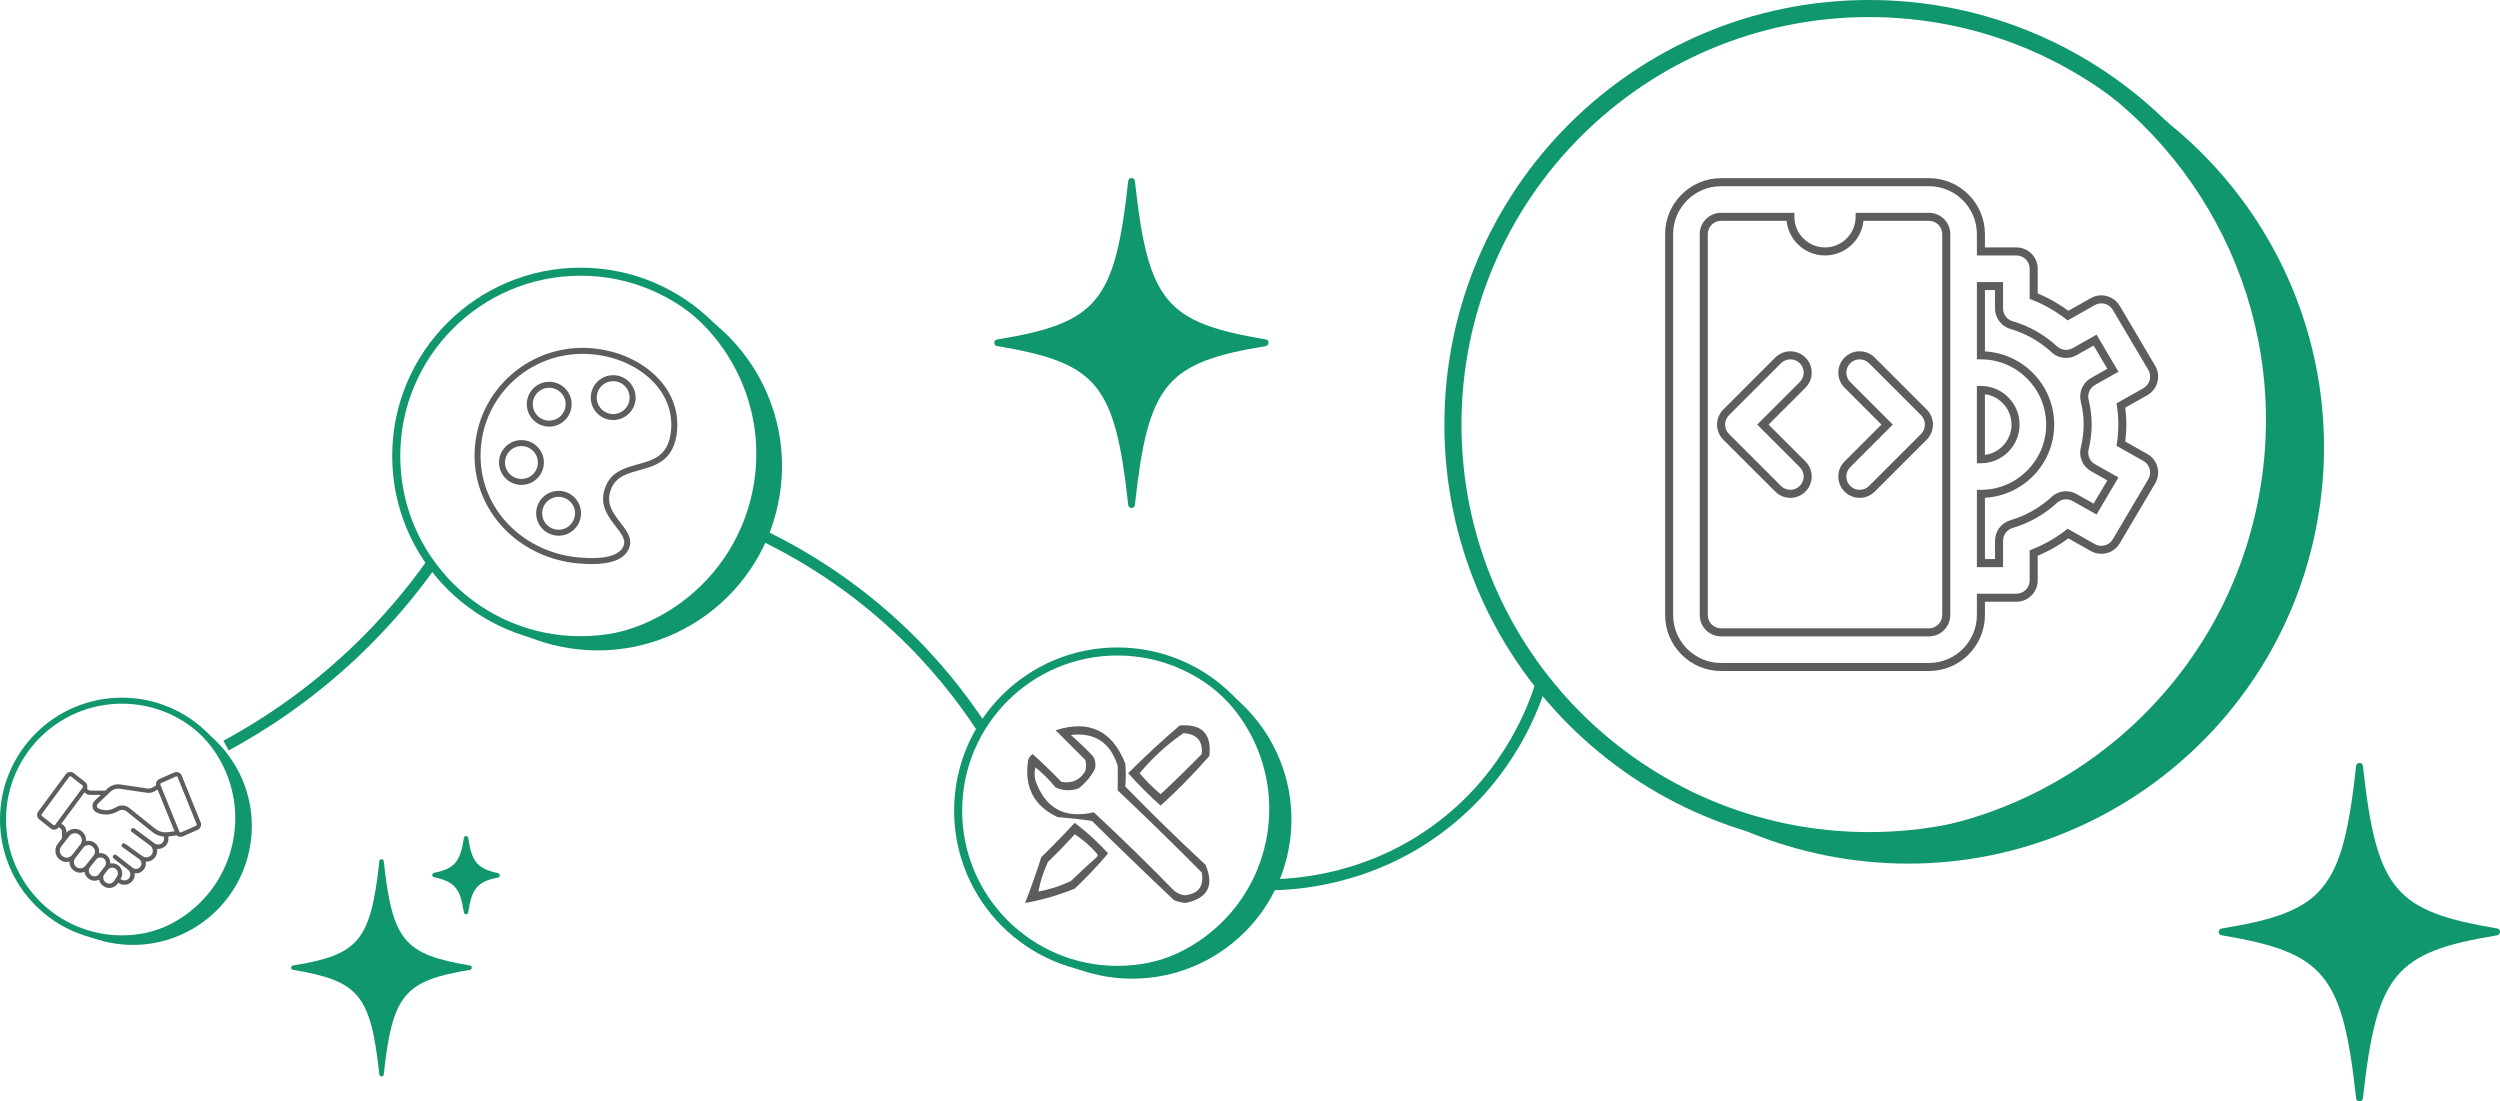 <svg width="1051" height="463" viewBox="0 0 1051 463" fill="none" xmlns="http://www.w3.org/2000/svg">
<g clip-path="url(#clip0_1019_997)">
<path fill-rule="evenodd" clip-rule="evenodd" d="M864.104 24.588C925.397 59.429 961.937 129.568 950.539 203.37C935.797 298.836 846.425 364.277 750.925 349.541C738.593 347.64 726.764 344.488 715.539 340.242C733.53 350.47 753.655 357.657 775.328 360.998C870.828 375.734 960.195 310.293 974.941 214.827C987.78 131.689 939.787 53.202 864.104 24.584V24.588Z" fill="#11976E"/>
<path d="M960.745 178.495H957.153C957.153 225.811 937.978 268.616 906.958 299.63C875.933 330.635 833.113 349.803 785.779 349.807C738.445 349.807 695.625 330.639 664.6 299.63C633.584 268.616 614.41 225.811 614.405 178.495C614.405 131.178 633.58 88.373 664.6 57.359C695.625 26.354 738.445 7.186 785.779 7.182C833.113 7.182 875.933 26.35 906.958 57.359C937.974 88.373 957.148 131.178 957.153 178.495H964.337C964.337 129.217 944.347 84.57 912.038 52.281C879.741 19.983 835.078 0 785.779 0C736.484 0 691.821 19.983 659.52 52.281C627.215 84.57 607.221 129.217 607.221 178.495C607.221 227.772 627.211 272.419 659.52 304.708C691.821 337.002 736.484 356.989 785.779 356.989C835.074 356.989 879.736 337.006 912.038 304.708C944.343 272.419 964.337 227.772 964.337 178.495H960.745Z" fill="#11976E"/>
<path d="M757.818 151.511L759.014 150.316C757.264 148.566 754.961 147.688 752.67 147.688C750.38 147.688 748.072 148.566 746.327 150.316L724.481 172.153C722.732 173.902 721.853 176.205 721.853 178.494C721.853 180.784 722.732 183.091 724.481 184.836L746.327 206.673C748.076 208.422 750.38 209.301 752.67 209.301C754.961 209.301 757.268 208.422 759.014 206.673C760.763 204.924 761.643 202.622 761.643 200.332C761.643 198.042 760.763 195.736 759.014 193.991L743.512 178.494L759.014 162.998C760.763 161.249 761.643 158.947 761.643 156.657C761.643 154.367 760.763 152.06 759.014 150.316L757.818 151.511L756.622 152.707C757.716 153.805 758.257 155.225 758.262 156.657C758.262 158.093 757.721 159.513 756.622 160.607L738.728 178.494L756.622 196.382C757.716 197.48 758.257 198.9 758.262 200.332C758.262 201.768 757.721 203.188 756.622 204.282C755.523 205.376 754.103 205.917 752.67 205.921C751.233 205.921 749.813 205.381 748.719 204.282L726.873 182.445C725.779 181.346 725.238 179.927 725.234 178.494C725.234 177.058 725.774 175.639 726.873 174.544L748.719 152.707C749.813 151.613 751.237 151.072 752.67 151.068C754.107 151.068 755.527 151.608 756.622 152.707L757.818 151.511Z" fill="#5D5D5D"/>
<path d="M786.945 151.511L788.141 150.316C786.391 148.566 784.088 147.688 781.797 147.688C779.507 147.688 777.199 148.566 775.454 150.316C773.704 152.06 772.825 154.367 772.825 156.657C772.825 158.947 773.704 161.253 775.454 162.998L790.956 178.494L775.454 193.991C773.704 195.74 772.825 198.042 772.825 200.332C772.825 202.622 773.704 204.929 775.454 206.673C777.204 208.422 779.507 209.301 781.797 209.301C784.088 209.301 786.396 208.422 788.141 206.673L809.986 184.836C811.736 183.087 812.615 180.784 812.615 178.494C812.615 176.205 811.736 173.898 809.986 172.153L788.141 150.316L786.945 151.511L785.749 152.707L807.594 174.544C808.689 175.643 809.23 177.062 809.234 178.494C809.234 179.931 808.693 181.35 807.594 182.445L785.749 204.282C784.65 205.376 783.23 205.917 781.797 205.921C780.361 205.921 778.941 205.381 777.846 204.282C776.751 203.184 776.21 201.764 776.206 200.332C776.206 198.896 776.747 197.476 777.846 196.382L795.74 178.494L777.846 160.607C776.751 159.509 776.21 158.089 776.206 156.657C776.206 155.22 776.747 153.801 777.846 152.707C778.941 151.613 780.365 151.072 781.797 151.068C783.234 151.068 784.654 151.608 785.749 152.707L786.945 151.511Z" fill="#5D5D5D"/>
<path d="M901.886 192.305L902.718 190.835L892.457 185.047L891.624 186.517L893.298 186.762C893.708 183.974 893.915 181.215 893.915 178.495C893.915 175.774 893.708 173.015 893.298 170.227L891.624 170.472L892.457 171.942L902.718 166.154C904.819 164.967 906.353 162.99 906.978 160.662C907.181 159.897 907.283 159.116 907.283 158.334C907.283 156.746 906.86 155.17 906.04 153.78L891.134 128.567C890.302 127.16 889.135 126.053 887.795 125.305C886.456 124.558 884.943 124.16 883.404 124.16C881.913 124.16 880.391 124.536 879.001 125.318L868.558 131.207L869.39 132.678L870.421 131.338C865.895 127.857 860.879 125.018 855.587 122.918L854.966 124.49H856.657V112.982C856.657 110.51 855.651 108.259 854.032 106.641C852.413 105.018 850.161 104.013 847.684 104.013H834.469V98.424C834.469 91.939 831.828 86.049 827.567 81.795C823.312 77.536 817.42 74.896 810.933 74.896H723.552C717.064 74.896 711.173 77.536 706.917 81.795C702.657 86.049 700.016 91.939 700.016 98.424V258.566C700.016 265.051 702.657 270.94 706.917 275.194C711.173 279.453 717.064 282.093 723.552 282.093H810.933C817.42 282.093 823.312 279.453 827.567 275.194C831.828 270.94 834.469 265.051 834.469 258.566V252.976H847.684C850.157 252.976 852.413 251.971 854.032 250.349C855.651 248.731 856.661 246.479 856.657 244.007V232.503H854.966L855.592 234.075C860.887 231.971 865.899 229.128 870.426 225.651L869.394 224.312L868.562 225.782L879.034 231.688L879.005 231.671C880.395 232.453 881.917 232.829 883.413 232.829C884.951 232.829 886.464 232.432 887.804 231.684C889.144 230.936 890.31 229.829 891.143 228.418L906.049 203.205C906.873 201.811 907.291 200.235 907.291 198.647C907.291 197.869 907.19 197.088 906.987 196.323C906.366 193.995 904.831 192.014 902.727 190.831L901.894 192.301L901.062 193.771C902.372 194.511 903.327 195.744 903.716 197.193C903.843 197.671 903.906 198.161 903.906 198.647C903.906 199.639 903.644 200.615 903.132 201.486L888.227 226.699C887.702 227.586 886.984 228.266 886.147 228.735C885.315 229.2 884.368 229.449 883.409 229.449C882.479 229.449 881.536 229.217 880.662 228.727L869.247 222.288L868.359 222.968C864.082 226.251 859.34 228.946 854.336 230.932L853.271 231.354V244.007C853.271 245.558 852.65 246.944 851.636 247.962C850.617 248.976 849.231 249.597 847.68 249.597H831.084V258.566C831.084 264.126 828.827 269.153 825.175 272.807C821.52 276.457 816.491 278.713 810.929 278.713H723.547C717.986 278.713 712.956 276.457 709.301 272.807C705.649 269.153 703.392 264.126 703.392 258.566V98.424C703.392 92.864 705.649 87.836 709.301 84.182C712.956 80.532 717.986 78.276 723.547 78.276H810.929C816.491 78.276 821.52 80.532 825.175 84.182C828.827 87.836 831.084 92.864 831.084 98.424V107.393H847.68C849.231 107.393 850.617 108.014 851.636 109.028C852.65 110.046 853.271 111.431 853.271 112.982V125.639L854.341 126.062C859.345 128.043 864.086 130.734 868.363 134.021L869.251 134.701L880.666 128.263C881.545 127.773 882.483 127.544 883.413 127.54C884.372 127.54 885.319 127.785 886.152 128.254C886.984 128.723 887.707 129.403 888.231 130.286L903.137 155.499C903.648 156.366 903.91 157.346 903.91 158.338C903.91 158.824 903.847 159.314 903.72 159.792C903.331 161.241 902.376 162.474 901.066 163.214L889.794 169.568L889.964 170.717C890.352 173.345 890.543 175.943 890.543 178.495C890.543 181.046 890.348 183.64 889.964 186.272L889.794 187.421L901.066 193.78L901.898 192.309L901.886 192.305ZM832.77 163.936V165.626C836.32 165.626 839.528 167.067 841.869 169.399C844.202 171.735 845.643 174.942 845.643 178.495C845.643 182.048 844.202 185.254 841.869 187.59C839.532 189.922 836.324 191.363 832.77 191.363V193.053H834.46V163.936H832.77H831.079V194.743H832.77C837.246 194.743 841.32 192.918 844.257 189.982C847.198 187.045 849.024 182.973 849.024 178.495C849.024 174.016 847.198 169.944 844.257 167.008C841.32 164.071 837.246 162.242 832.77 162.246H831.079V163.936H832.77ZM818.206 258.566H816.516C816.516 260.108 815.89 261.498 814.876 262.516C813.858 263.53 812.471 264.155 810.925 264.155H723.543C722 264.155 720.61 263.53 719.592 262.516C718.577 261.498 717.952 260.108 717.952 258.566V98.424C717.952 96.881 718.577 95.492 719.592 94.473C720.61 93.459 722 92.834 723.543 92.834H752.67V91.144H750.98C750.98 95.623 752.805 99.695 755.743 102.631C758.68 105.572 762.754 107.397 767.234 107.393C771.714 107.393 775.788 105.567 778.725 102.631C781.666 99.695 783.492 95.623 783.488 91.144H781.797V92.834H810.925C812.471 92.834 813.858 93.459 814.876 94.473C815.89 95.492 816.516 96.881 816.516 98.424V258.566H819.897V98.424C819.897 95.956 818.887 93.704 817.268 92.086C815.65 90.464 813.397 89.454 810.925 89.454H780.107V91.144C780.107 94.697 778.666 97.904 776.333 100.24C773.996 102.572 770.788 104.013 767.234 104.013C763.68 104.013 760.472 102.572 758.135 100.24C755.802 97.904 754.361 94.697 754.361 91.144V89.454H723.543C721.071 89.454 718.818 90.464 717.199 92.082C715.577 93.7 714.567 95.952 714.571 98.424V258.566C714.571 261.037 715.581 263.289 717.199 264.907C718.818 266.529 721.071 267.539 723.543 267.535H810.925C813.397 267.535 815.65 266.525 817.268 264.903C818.887 263.285 819.897 261.033 819.897 258.566H818.206ZM876.406 168.423L874.762 168.82C875.565 172.132 875.966 175.394 875.966 178.495C875.966 181.6 875.565 184.857 874.762 188.169C874.593 188.871 874.508 189.58 874.508 190.282C874.508 193.463 876.207 196.475 879.073 198.093L885.927 201.959L880.155 211.726L872.978 207.679C871.605 206.906 870.088 206.526 868.579 206.526C866.381 206.526 864.188 207.333 862.485 208.904C857.565 213.446 851.572 216.838 845.174 218.706C841.345 219.821 838.708 223.327 838.708 227.316V235.043H834.465V207.616H832.774V209.306C841.269 209.306 848.982 205.845 854.556 200.273C860.131 194.701 863.592 186.991 863.592 178.499C863.592 170.007 860.135 162.297 854.556 156.725C848.982 151.148 841.269 147.692 832.774 147.692V149.382H834.465V121.955H838.708V129.682C838.708 133.675 841.345 137.181 845.174 138.296C851.572 140.155 857.565 143.548 862.485 148.089C864.184 149.661 866.377 150.472 868.575 150.468C870.083 150.468 871.609 150.088 872.982 149.314L880.159 145.267L885.932 155.035L879.077 158.9C876.211 160.518 874.512 163.526 874.512 166.712C874.512 167.413 874.597 168.123 874.766 168.828L876.41 168.431L878.054 168.03C877.948 167.591 877.898 167.151 877.898 166.712C877.898 164.73 878.958 162.85 880.742 161.845L890.602 156.285L881.384 140.696L871.322 146.374C870.464 146.856 869.521 147.092 868.575 147.092C867.197 147.092 865.836 146.59 864.779 145.609C859.471 140.709 853.035 137.063 846.121 135.052C843.733 134.355 842.089 132.171 842.089 129.682V118.575H831.084V151.072H832.774C840.343 151.072 847.194 154.143 852.168 159.116C857.138 164.088 860.211 170.937 860.215 178.499C860.215 186.065 857.143 192.909 852.168 197.882C847.194 202.85 840.343 205.926 832.774 205.926H831.084V238.422H842.089V227.316C842.089 224.836 843.733 222.643 846.116 221.95C853.026 219.935 859.467 216.289 864.775 211.388C865.84 210.408 867.201 209.905 868.579 209.905C869.521 209.905 870.464 210.142 871.322 210.624L881.384 216.302L890.602 200.712L880.746 195.153C878.958 194.147 877.902 192.267 877.902 190.286C877.902 189.851 877.953 189.407 878.058 188.968C878.92 185.41 879.356 181.891 879.356 178.495C879.356 175.102 878.916 171.579 878.058 168.026L876.414 168.423H876.406Z" fill="#5D5D5D"/>
<path fill-rule="evenodd" clip-rule="evenodd" d="M499.726 281.916C523.182 295.249 537.162 322.089 532.801 350.331C527.159 386.862 492.96 411.906 456.416 406.266C451.695 405.54 447.169 404.331 442.875 402.709C449.76 406.621 457.46 409.371 465.752 410.652C502.296 416.292 536.494 391.247 542.136 354.716C547.047 322.904 528.684 292.866 499.722 281.916H499.726Z" fill="#11976E"/>
<path d="M536.706 340.808H535.015C535.015 358.831 527.712 375.13 515.9 386.938C504.083 398.746 487.779 406.047 469.754 406.047C451.725 406.047 435.42 398.746 423.608 386.938C411.795 375.126 404.492 358.827 404.492 340.808C404.492 322.786 411.795 306.487 423.608 294.679C435.424 282.871 451.729 275.57 469.754 275.57C487.783 275.57 504.088 282.871 515.9 294.679C527.712 306.491 535.015 322.79 535.015 340.808H538.396C538.396 321.865 530.709 304.7 518.292 292.287C505.875 279.871 488.704 272.19 469.754 272.19C450.803 272.19 433.632 279.875 421.216 292.287C408.795 304.7 401.111 321.865 401.111 340.808C401.111 359.752 408.799 376.917 421.216 389.329C433.632 401.746 450.803 409.426 469.754 409.426C488.704 409.426 505.875 401.742 518.292 389.329C530.713 376.917 538.396 359.752 538.396 340.808H536.706Z" fill="#11976E"/>
<path fill-rule="evenodd" clip-rule="evenodd" d="M495.956 304.983C488.484 311.379 481.257 318.067 474.284 325.046C478.586 329.883 483.138 334.429 487.931 338.688C495.124 332.165 501.945 325.211 508.398 317.826C509.497 308.536 505.347 304.256 495.956 304.987V304.983ZM505.186 317.023C499.599 322.743 493.843 328.358 487.926 333.876C484.715 331.201 481.769 328.257 479.098 325.05C484.55 318.531 490.699 312.913 497.562 308.198C503.213 308.62 505.757 311.565 505.186 317.023Z" fill="#5D5D5D"/>
<path fill-rule="evenodd" clip-rule="evenodd" d="M506.793 363.563C495.331 352.908 484.089 341.94 473.08 330.66C473.346 327.475 473.346 324.264 473.08 321.032C467.645 307.15 457.883 302.469 443.78 306.989C447.93 311.134 452.071 315.282 456.222 319.427C456.758 321.032 456.758 322.638 456.222 324.243C453.846 328.041 450.508 329.511 446.189 328.658C442.296 324.632 438.281 320.753 434.148 317.023C432.969 317.729 432.297 318.802 432.141 320.234C430.64 331.138 434.79 338.894 444.583 343.504C449.527 343.892 454.345 344.425 459.032 345.109C470.333 356.271 481.837 367.373 493.548 378.412C495.09 379.059 496.696 379.46 498.366 379.617C507.756 377.686 510.567 372.337 506.793 363.567V363.563ZM497.964 376.402C496.333 376.114 494.858 375.447 493.548 374.395C482.551 363.136 471.314 352.168 459.831 341.493C447.647 344.298 439.486 339.887 435.348 328.252C434.812 326.381 434.812 324.509 435.348 322.633C438.459 325.181 441.269 327.99 443.775 331.058C446.928 332.464 450.14 332.595 453.407 331.459C456.234 329.296 458.512 326.622 460.228 323.436C460.799 321.455 460.524 319.579 459.425 317.817C456.408 314.666 453.331 311.725 450.195 308.992C460.131 307.792 466.69 312.072 469.864 321.831C469.936 325.316 469.936 328.793 469.864 332.262C481.858 343.592 493.632 355.096 505.183 366.765C506.29 372.557 503.881 375.768 497.96 376.393L497.964 376.402Z" fill="#5D5D5D"/>
<path fill-rule="evenodd" clip-rule="evenodd" d="M451.805 345.908C447.325 350.783 442.646 355.599 437.757 360.352C435.707 366.858 433.433 373.275 430.936 379.613C437.913 378.396 444.869 376.389 451.805 373.592C456.965 368.713 461.648 363.766 465.853 358.747C461.504 353.985 456.813 349.71 451.805 345.908ZM461.035 360.352C457.383 363.597 453.77 366.938 450.199 370.382C445.841 372.473 441.294 373.943 436.552 374.796C437.33 370.491 438.67 366.347 440.567 362.359C444.438 358.624 448.187 354.746 451.805 350.724C455.207 352.912 458.283 355.587 461.035 358.747C461.572 359.283 461.572 359.816 461.035 360.352Z" fill="#5D5D5D"/>
<path fill-rule="evenodd" clip-rule="evenodd" d="M278.758 123.523C305.907 138.955 322.09 170.02 317.039 202.707C310.51 244.988 270.927 273.973 228.631 267.446C223.171 266.601 217.93 265.207 212.96 263.327C220.931 267.856 229.844 271.041 239.442 272.52C281.738 279.047 321.321 250.061 327.85 207.78C333.539 170.958 312.281 136.197 278.758 123.518V123.523Z" fill="#11976E"/>
<path d="M321.561 191.688H319.871C319.871 212.618 311.389 231.553 297.67 245.271C283.948 258.984 265.006 267.463 244.069 267.463C223.132 267.463 204.19 258.984 190.468 245.271C176.749 231.553 168.267 212.618 168.267 191.688C168.267 170.759 176.749 151.824 190.468 138.106C204.19 124.393 223.132 115.914 244.069 115.914C265.006 115.914 283.948 124.393 297.67 138.106C311.389 151.824 319.871 170.759 319.871 191.688H323.252C323.252 169.834 314.385 150.037 300.058 135.715C285.735 121.393 265.927 112.53 244.065 112.53C222.203 112.53 202.398 121.393 188.071 135.715C173.745 150.033 164.878 169.834 164.878 191.688C164.878 213.543 173.745 233.34 188.071 247.662C202.394 261.984 222.203 270.847 244.065 270.847C265.927 270.847 285.731 261.984 300.058 247.662C314.385 233.344 323.252 213.543 323.252 191.688H321.561Z" fill="#11976E"/>
<path fill-rule="evenodd" clip-rule="evenodd" d="M73.621 300.564C91.13 310.517 101.569 330.551 98.31 351.632C94.101 378.903 68.57 397.597 41.29 393.385C37.765 392.84 34.388 391.94 31.181 390.728C36.32 393.647 42.067 395.7 48.259 396.655C75.539 400.863 101.066 382.173 105.279 354.902C108.948 331.155 95.238 308.734 73.621 300.559V300.564Z" fill="#11976E"/>
<path d="M101.227 344.526H99.959C99.959 357.978 94.507 370.141 85.691 378.958C76.871 387.77 64.704 393.22 51.247 393.22C37.791 393.22 25.624 387.77 16.803 378.958C7.988 370.141 2.536 357.978 2.536 344.526C2.536 331.075 7.988 318.912 16.803 310.095C25.624 301.282 37.791 295.832 51.247 295.832C64.704 295.832 76.871 301.282 85.691 310.095C94.507 318.912 99.959 331.075 99.959 344.526H102.495C102.495 330.382 96.755 317.568 87.483 308.303C78.215 299.034 65.392 293.297 51.247 293.297C37.098 293.297 24.28 299.034 15.012 308.303C5.739 317.568 0 330.386 0 344.526C0 358.67 5.739 371.484 15.012 380.749C24.28 390.018 37.102 395.755 51.247 395.755C65.397 395.755 78.215 390.018 87.483 380.749C96.755 371.484 102.495 358.666 102.495 344.526H101.227Z" fill="#11976E"/>
<path d="M248.79 237.142C246.951 237.142 244.965 237.041 242.822 236.838C219.312 234.607 201.143 216.906 199.617 194.747C198.743 182.026 203.032 169.91 211.7 160.632C220.246 151.482 232.324 146.235 244.842 146.235C257.36 146.235 269.519 151.173 277.072 159.45C282.747 165.664 285.355 173.184 284.624 181.194C283.487 193.628 275.664 195.774 268.767 197.671C263.898 199.006 259.3 200.269 257.17 204.954C254.288 211.291 257.623 215.583 260.843 219.736C263.713 223.437 266.679 227.256 263.772 231.819C261.515 235.359 256.486 237.142 248.794 237.142H248.79ZM244.838 148.757C233.022 148.757 221.615 153.712 213.543 162.356C205.361 171.118 201.308 182.559 202.136 194.574C203.573 215.49 220.787 232.208 243.059 234.32C252.999 235.266 259.423 233.931 261.633 230.459C263.493 227.539 261.87 225.186 258.84 221.278C255.501 216.978 251.351 211.629 254.863 203.898C257.483 198.135 262.876 196.657 268.091 195.224C274.789 193.387 281.125 191.646 282.101 180.953C282.769 173.666 280.381 166.817 275.199 161.139C268.116 153.383 256.765 148.748 244.834 148.748L244.838 148.757ZM257.783 176.589C252.581 176.589 248.35 172.36 248.35 167.16C248.35 161.959 252.581 157.73 257.783 157.73C262.986 157.73 267.216 161.959 267.216 167.16C267.216 172.36 262.986 176.589 257.783 176.589ZM257.783 160.256C253.975 160.256 250.877 163.353 250.877 167.16C250.877 170.966 253.975 174.063 257.783 174.063C261.591 174.063 264.689 170.966 264.689 167.16C264.689 163.353 261.591 160.256 257.783 160.256ZM230.887 179.352C225.689 179.352 221.459 175.123 221.459 169.923C221.459 164.722 225.689 160.497 230.887 160.497C236.086 160.497 240.32 164.726 240.32 169.923C240.32 175.119 236.09 179.352 230.887 179.352ZM230.887 163.024C227.08 163.024 223.982 166.12 223.982 169.927C223.982 173.733 227.08 176.83 230.887 176.83C234.695 176.83 237.793 173.733 237.793 169.927C237.793 166.12 234.695 163.024 230.887 163.024ZM219.219 203.864C214.016 203.864 209.786 199.635 209.786 194.434C209.786 189.234 214.016 185.009 219.219 185.009C224.421 185.009 228.652 189.238 228.652 194.434C228.652 199.631 224.421 203.864 219.219 203.864ZM219.219 187.535C215.411 187.535 212.313 190.632 212.313 194.439C212.313 198.245 215.411 201.342 219.219 201.342C223.027 201.342 226.124 198.245 226.124 194.439C226.124 190.632 223.027 187.535 219.219 187.535ZM234.835 225.212C229.632 225.212 225.402 220.983 225.402 215.782C225.402 210.581 229.632 206.352 234.835 206.352C240.037 206.352 244.268 210.581 244.268 215.782C244.268 220.983 240.037 225.212 234.835 225.212ZM234.835 208.883C231.027 208.883 227.929 211.98 227.929 215.786C227.929 219.593 231.027 222.689 234.835 222.689C238.642 222.689 241.74 219.593 241.74 215.786C241.74 211.98 238.642 208.883 234.835 208.883Z" fill="#5D5D5D"/>
<path d="M84.364 345.751L76.389 326.051C76.144 325.447 75.688 324.978 75.079 324.721C74.475 324.476 73.803 324.488 73.207 324.754L66.995 327.517C65.942 327.965 65.376 329.11 65.6 330.208L63.952 331.134C63.398 331.455 62.73 331.569 62.079 331.484L50.626 329.794C48.627 329.507 46.573 330.166 45.128 331.56L44.287 332.367H37.926C37.639 332.367 37.352 332.262 37.14 332.072L36.578 331.594C36.971 330.627 36.705 329.499 35.856 328.831L31.046 325.037C30.535 324.632 29.897 324.454 29.25 324.547C28.612 324.632 28.029 324.983 27.644 325.494L16.06 341.189C15.295 342.219 15.477 343.664 16.495 344.484L21.292 348.269C21.727 348.611 22.239 348.78 22.771 348.78C22.877 348.78 22.995 348.768 23.101 348.759C23.739 348.675 24.314 348.333 24.694 347.804L24.736 347.75L25.43 348.269C25.835 348.556 26.068 349.047 26.068 349.558V352.418L24.28 354.716C22.687 356.79 23.046 359.777 25.108 361.37C25.949 362.029 26.968 362.38 28.024 362.38C28.215 362.38 28.418 362.367 28.608 362.346C28.819 362.312 29.022 362.261 29.225 362.207C29.225 362.27 29.212 362.325 29.212 362.388C29.212 363.749 29.829 365.024 30.894 365.895C31.722 366.554 32.724 366.883 33.713 366.883C34.33 366.883 34.947 366.744 35.522 366.499V366.554C35.67 367.669 36.257 368.658 37.107 369.287L37.297 369.435C38.02 369.967 38.882 370.255 39.765 370.255C39.968 370.255 40.171 370.242 40.382 370.212C40.838 370.149 41.252 369.988 41.658 369.786C41.882 370.922 42.529 371.902 43.497 372.519L43.636 372.616C44.329 373.073 45.124 373.309 45.935 373.309C46.231 373.309 46.518 373.275 46.819 373.212C47.934 372.98 48.881 372.321 49.511 371.362L49.692 371.087C50.449 371.661 51.353 371.957 52.321 371.957C53.458 371.957 54.578 371.488 55.385 370.694C56.268 369.811 56.737 368.577 56.649 367.335C56.649 367.259 56.636 367.175 56.627 367.103C57.87 367.285 59.18 366.892 60.127 365.945C60.976 365.096 61.416 363.905 61.319 362.701C61.306 362.553 61.285 362.405 61.255 362.253C62.671 362.338 64.061 361.776 65.021 360.635C65.841 359.667 66.221 358.392 66.065 357.137C66.052 357.04 66.044 356.955 66.022 356.862C67.311 357.002 68.617 356.554 69.577 355.62C70.629 354.568 71.022 353.081 70.735 351.674C70.79 351.662 70.84 351.674 70.895 351.662L74.319 351.184C74.754 351.577 75.341 351.801 75.924 351.801C76.254 351.801 76.584 351.738 76.892 351.59L83.126 348.835C84.297 348.324 84.85 346.964 84.368 345.764L84.364 345.751ZM22.847 346.943C22.687 346.964 22.539 346.921 22.42 346.824L17.645 343.052C17.412 342.862 17.357 342.519 17.539 342.274L29.111 326.55C29.229 326.389 29.385 326.347 29.483 326.339H29.558C29.656 326.339 29.782 326.36 29.901 326.457L34.719 330.251C34.951 330.432 34.993 330.77 34.824 330.994L34.676 331.197L34.643 331.231L27.986 340.246L27.965 340.268L26.702 341.991L23.798 345.924L23.785 345.946L23.211 346.731C23.105 346.879 22.957 346.934 22.847 346.943ZM28.401 360.521C27.636 360.618 26.871 360.403 26.254 359.925C24.998 358.945 24.766 357.107 25.755 355.831L29.178 351.421C29.753 350.677 30.615 350.293 31.486 350.293C32.103 350.293 32.728 350.496 33.261 350.897C33.975 351.459 34.389 352.3 34.389 353.204C34.389 353.854 34.178 354.467 33.772 354.999L30.349 359.41C29.859 360.027 29.17 360.419 28.401 360.517V360.521ZM32.06 364.463C31.422 363.943 31.059 363.187 31.059 362.38C31.059 361.797 31.262 361.222 31.655 360.719L35.069 356.317C35.505 355.743 36.143 355.392 36.857 355.308C36.963 355.286 37.069 355.286 37.166 355.286C37.77 355.286 38.366 355.498 38.92 355.946C40.069 356.871 40.251 358.561 39.325 359.71L35.826 364.07C34.901 365.198 33.21 365.379 32.06 364.463ZM40.111 368.387C39.494 368.472 38.89 368.324 38.45 368.003L38.269 367.855C37.757 367.483 37.441 366.93 37.356 366.305C37.271 365.667 37.453 365.041 37.846 364.539L40.441 361.328C40.889 360.766 41.569 360.466 42.25 360.466C42.727 360.466 43.218 360.614 43.623 360.922C44.207 361.357 44.549 362.038 44.549 362.773C44.549 363.25 44.41 363.698 44.143 364.082L44.088 364.167L44.067 364.188L44.025 364.251L41.612 367.483C41.269 367.982 40.728 368.303 40.111 368.387ZM49.181 368.463L47.959 370.364C47.609 370.905 47.068 371.277 46.43 371.416C45.804 371.543 45.166 371.429 44.642 371.087L44.502 370.99C43.94 370.626 43.569 370.065 43.45 369.418C43.332 368.768 43.471 368.121 43.864 367.58C44.502 366.74 45.225 365.806 45.513 365.455C45.568 365.4 45.618 365.337 45.673 365.295L45.686 365.282L45.728 365.248C45.783 365.206 45.825 365.164 45.91 365.109C46.709 364.632 47.706 364.632 48.484 365.13C49.164 365.565 49.578 366.33 49.578 367.162C49.566 367.631 49.439 368.075 49.185 368.459L49.181 368.463ZM68.275 354.311C67.404 355.172 65.989 355.278 65.008 354.564L58.893 350.044L56.509 348.278C56.103 347.982 55.529 348.066 55.22 348.468C54.924 348.873 55.009 349.448 55.41 349.756L59.577 352.84L63.111 355.455C63.728 355.912 64.121 356.583 64.218 357.348C64.315 358.113 64.091 358.856 63.592 359.452C62.679 360.538 61.061 360.741 59.903 359.921L52.575 354.678C52.16 354.382 51.586 354.475 51.298 354.889C51.002 355.303 51.095 355.878 51.51 356.165L58.517 361.171C59.058 361.564 59.4 362.173 59.463 362.832C59.518 363.504 59.282 364.15 58.804 364.627C58.005 365.434 56.721 365.51 55.816 364.83L48.902 359.452C48.496 359.144 47.922 359.207 47.613 359.613C47.304 360.005 47.368 360.593 47.761 360.901L53.8 365.62C54.375 366.068 54.734 366.735 54.781 367.458C54.836 368.193 54.569 368.882 54.045 369.405C53.196 370.255 51.759 370.352 50.8 369.659C50.8 369.659 50.745 369.596 50.673 369.52L50.694 369.486C51.142 368.806 51.374 368.007 51.374 367.166C51.374 365.709 50.652 364.382 49.439 363.592C48.513 362.997 47.406 362.815 46.354 363.009C46.354 362.933 46.366 362.861 46.366 362.785C46.366 361.455 45.762 360.246 44.705 359.456C43.792 358.776 42.694 358.523 41.654 358.67C41.865 357.141 41.303 355.536 39.972 354.458C39.025 353.681 37.825 353.343 36.612 353.478C36.452 353.499 36.304 353.542 36.156 353.575C36.168 353.449 36.19 353.33 36.19 353.204C36.19 351.725 35.53 350.365 34.359 349.452C32.606 348.092 30.192 348.164 28.51 349.486L28.523 349.465L28.46 349.52C28.354 349.604 28.248 349.71 28.151 349.807C28.067 349.891 27.97 349.968 27.885 350.06V349.549C27.885 348.442 27.365 347.412 26.503 346.786L25.801 346.267L27.141 344.45L28.832 342.152L29.364 341.438L29.449 341.341L35.522 333.102L35.915 333.432C36.456 333.909 37.17 334.176 37.905 334.176H42.351L39.799 336.622C39.203 337.196 38.873 337.974 38.873 338.802C38.873 339.993 39.532 341.045 40.606 341.543C43.222 342.798 46.316 342.735 48.881 341.383L49.988 340.808C51.032 340.255 52.308 340.382 53.234 341.129L64.028 349.773C64.653 350.263 65.317 350.665 65.997 350.965C66.221 351.062 66.466 351.155 66.677 351.231C66.868 351.307 67.071 351.37 67.24 351.412C67.472 351.488 67.709 351.539 67.912 351.573C68.186 351.628 68.453 351.67 68.677 351.679C68.782 351.691 68.879 351.691 68.985 351.7C68.943 351.712 68.909 351.721 68.867 351.733C69.162 352.616 68.951 353.626 68.271 354.306L68.275 354.311ZM70.633 349.845C70.282 349.887 69.898 349.908 69.463 349.9C69.281 349.9 69.112 349.887 68.867 349.858C68.655 349.845 68.461 349.803 68.228 349.761C68.081 349.739 67.933 349.706 67.738 349.642C67.59 349.608 67.451 349.558 67.311 349.503C67.121 349.439 66.918 349.355 66.737 349.279C66.204 349.047 65.672 348.725 65.173 348.333L54.933 340.124L54.379 339.689C53.509 338.987 52.444 338.624 51.37 338.624C50.605 338.624 49.84 338.806 49.147 339.178L48.04 339.752C45.986 340.838 43.509 340.889 41.413 339.879C40.914 339.647 40.733 339.165 40.733 338.793C40.733 338.569 40.796 338.231 41.096 337.944L46.404 332.862C47.448 331.86 48.923 331.383 50.36 331.598L61.826 333.288C62.878 333.436 63.964 333.233 64.856 332.726L66.259 331.941L68.516 337.513L73.368 349.465L70.633 349.849V349.845ZM82.378 347.167L76.136 349.921C75.891 350.027 75.595 349.942 75.413 349.634L68.778 333.25L67.916 331.146L67.426 329.934C67.307 329.659 67.438 329.338 67.721 329.211L73.955 326.449C74.095 326.385 74.251 326.385 74.39 326.436C74.53 326.491 74.635 326.596 74.686 326.744L82.661 346.457C82.767 346.723 82.64 347.04 82.374 347.171L82.378 347.167Z" fill="#5D5D5D"/>
<path d="M96.138 315.49C111.551 307.146 130.84 294.683 150.259 276.352C164.269 263.128 175.05 249.956 183.211 238.486L179.424 235.794C171.411 247.058 160.825 259.989 147.068 272.976C128 290.974 109.062 303.213 93.928 311.404L96.142 315.49H96.138Z" fill="#11976E"/>
<path d="M314.533 224.802C330.855 232.203 353.245 244.658 375.488 265.338C391.29 280.032 402.688 294.856 410.718 307.108L414.606 304.56C406.416 292.059 394.781 276.931 378.654 261.933C355.954 240.826 333.103 228.122 316.456 220.569L314.533 224.802Z" fill="#11976E"/>
<path d="M533.291 374.281C538.523 374.264 549.444 373.896 562.955 370.504C576.467 367.112 592.602 360.686 608.235 348.552C622.663 337.353 632.418 324.59 638.951 313.343C645.485 302.097 648.811 292.355 650.379 287.176L645.929 285.828C644.424 290.796 641.225 300.175 634.928 311.007C628.635 321.839 619.253 334.108 605.382 344.877C590.35 356.546 574.844 362.722 561.823 365.992C548.802 369.262 538.291 369.613 533.274 369.629L533.291 374.277V374.281Z" fill="#11976E"/>
<path d="M197.58 407.732C169.928 412.278 165.009 418.053 161.323 451.716C161.201 452.823 159.603 452.823 159.481 451.716C155.796 418.053 150.876 412.4 123.224 407.732C122.117 407.61 122.117 406.013 123.224 405.89C150.876 401.344 155.796 395.692 159.481 362.029C159.603 360.922 161.201 360.922 161.323 362.029C165.009 395.692 169.928 401.222 197.58 405.89C198.565 406.013 198.565 407.487 197.58 407.732Z" fill="#11976E"/>
<path d="M209.38 368.907C200.775 370.626 198.32 373.453 196.845 383.529C196.722 384.636 195.125 384.636 195.002 383.529C193.527 373.453 191.067 370.626 182.467 368.784C181.482 368.539 181.482 367.187 182.467 366.942C190.949 365.223 193.527 362.397 195.002 352.321C195.125 351.214 196.722 351.214 196.845 352.321C198.32 362.397 200.779 365.223 209.38 367.065C210.364 367.31 210.364 368.784 209.38 368.907Z" fill="#11976E"/>
<path d="M532.162 145.499C490.171 152.403 482.707 161.169 477.107 212.288C476.921 213.965 474.496 213.965 474.31 212.288C468.71 161.169 461.246 152.589 419.254 145.499C417.577 145.314 417.577 142.889 419.254 142.703C461.246 135.799 468.71 127.219 474.31 76.1C474.496 74.423 476.921 74.423 477.107 76.1C482.707 127.219 490.171 135.614 532.162 142.703C533.654 142.889 533.654 145.128 532.162 145.499Z" fill="#11976E"/>
<path d="M1049.85 393.203C1006.79 400.284 999.127 409.278 993.384 461.711C993.194 463.435 990.704 463.435 990.514 461.711C984.771 409.278 977.113 400.478 934.043 393.203C932.319 393.013 932.319 390.525 934.043 390.335C977.113 383.254 984.771 374.454 990.514 322.021C990.704 320.297 993.194 320.297 993.384 322.021C999.127 374.454 1006.79 383.064 1049.85 390.335C1051.38 390.525 1051.38 392.823 1049.85 393.203Z" fill="#11976E"/>
</g>
<defs>
<clipPath id="clip0_1019_997">
<rect width="1051" height="463" fill="white"/>
</clipPath>
</defs>
</svg>
